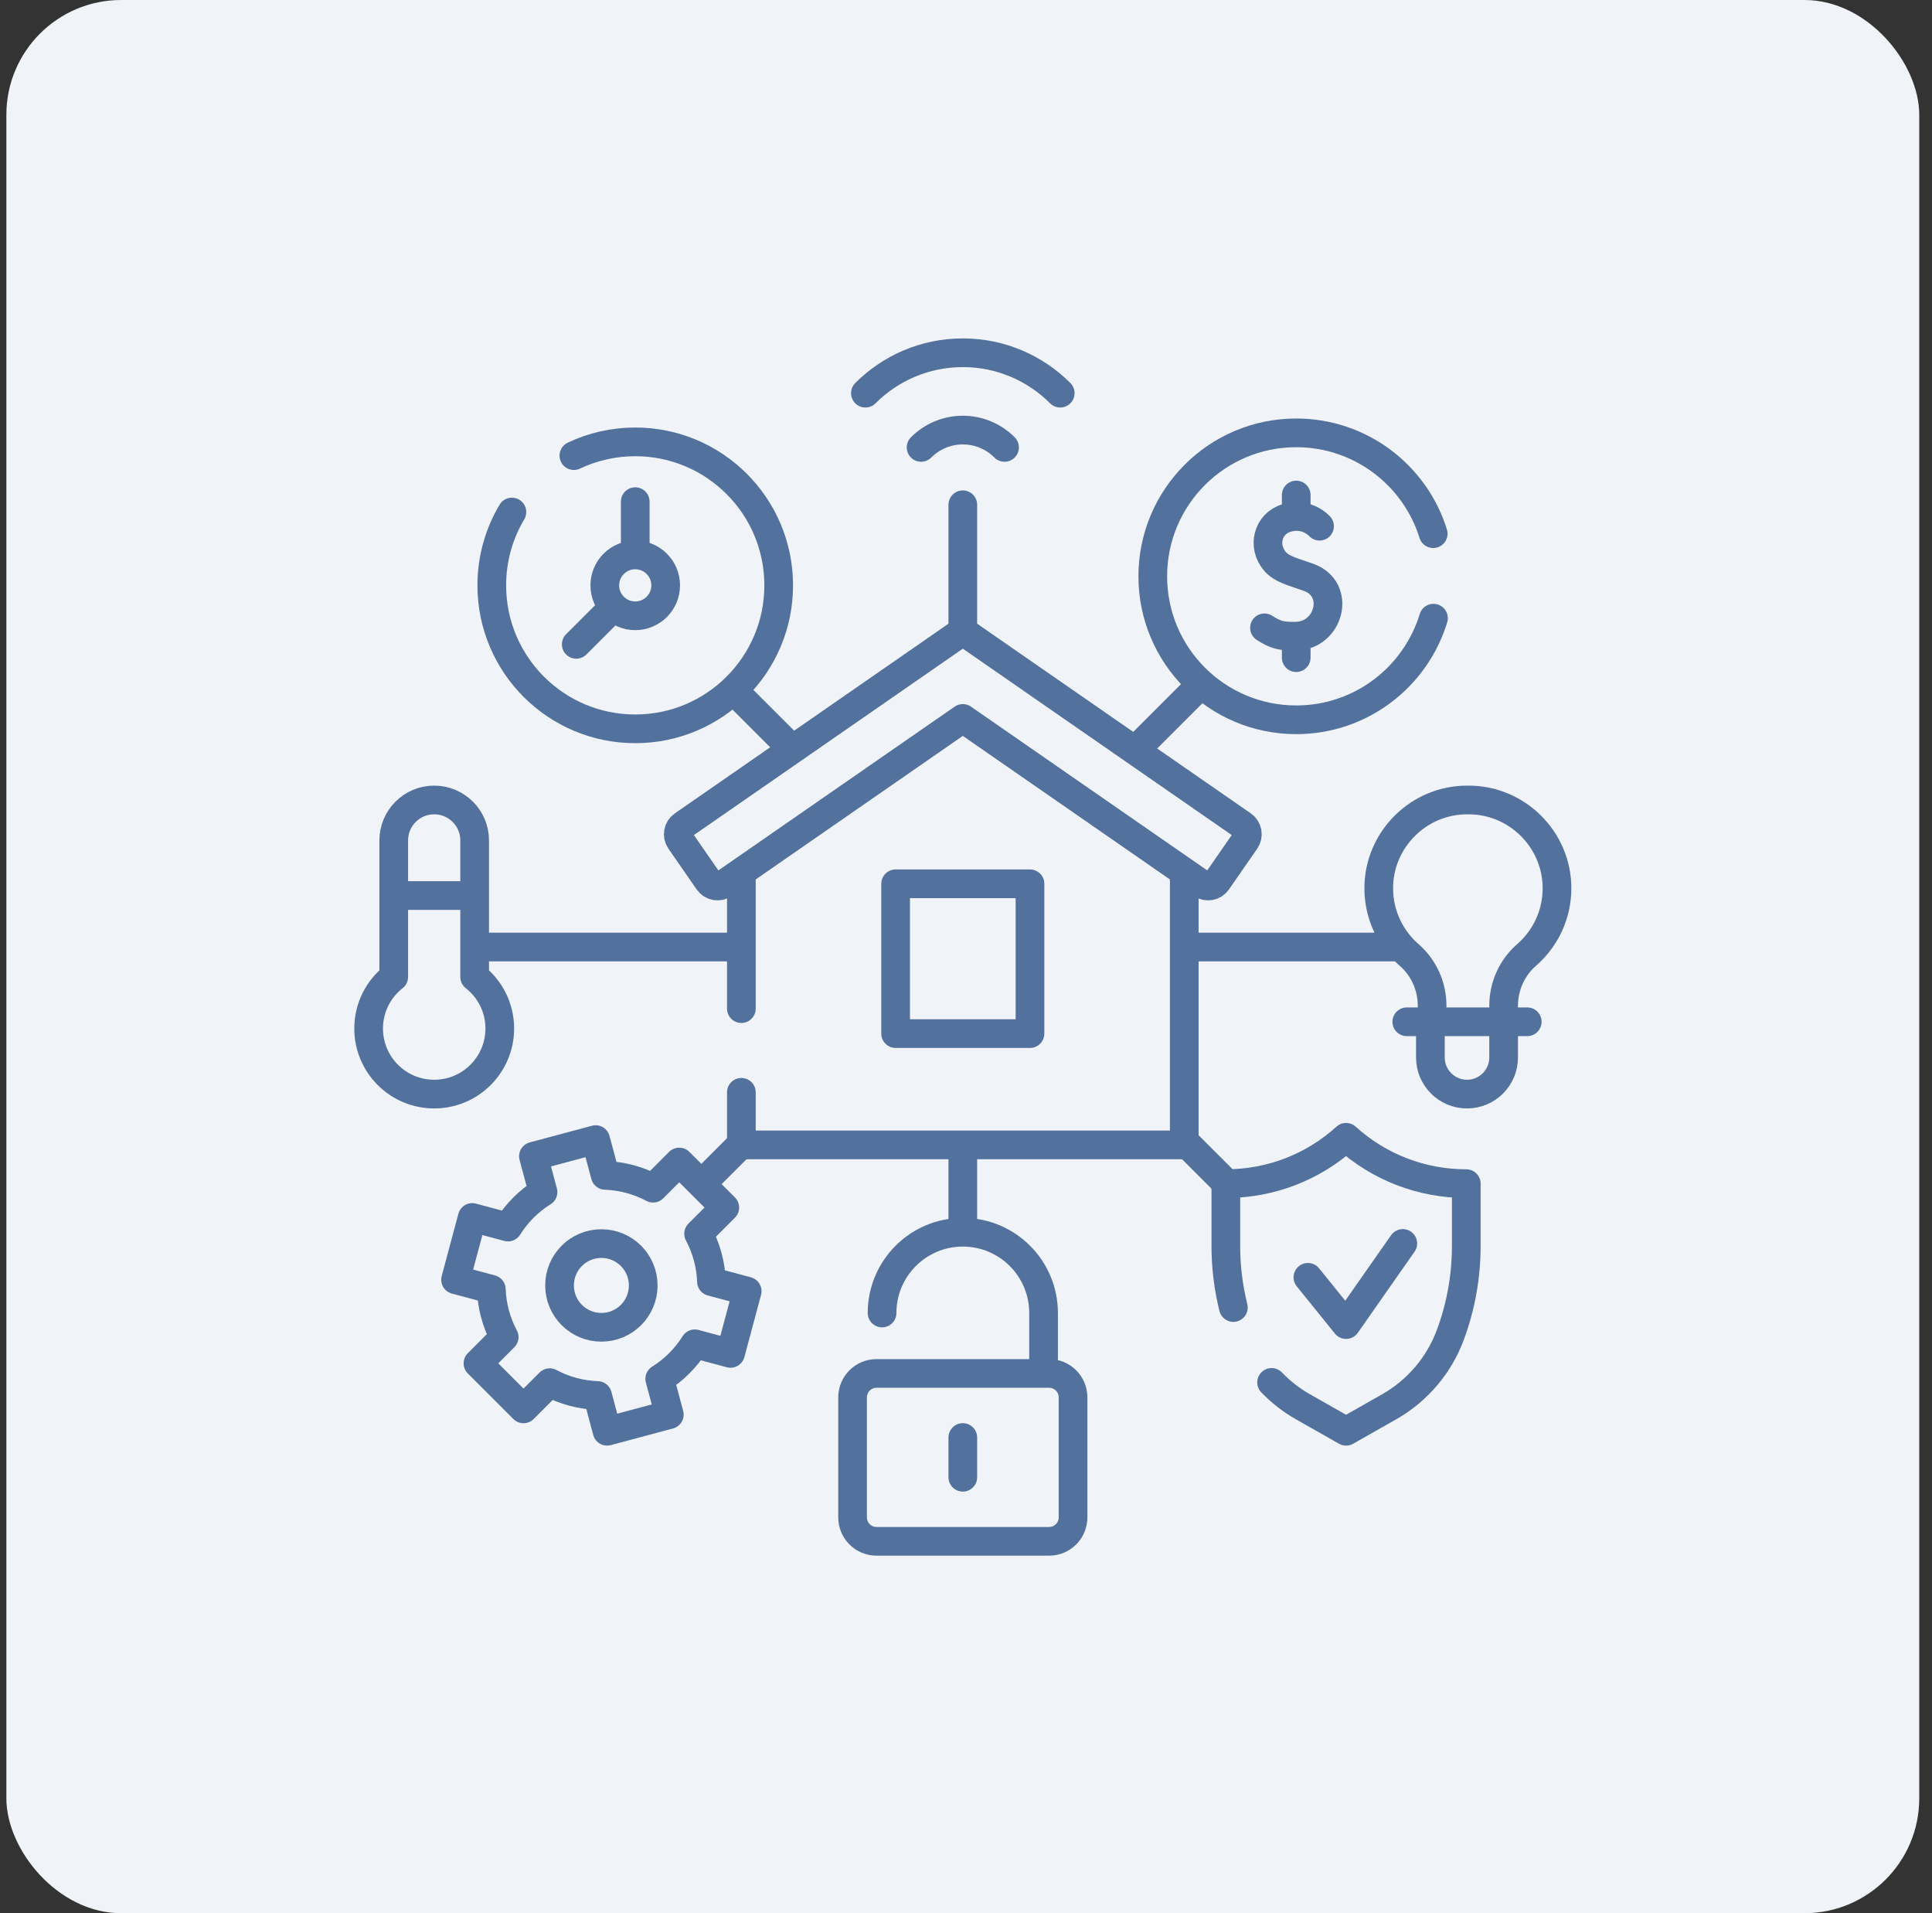 <svg width="101" height="100" viewBox="0 0 101 100" fill="none" xmlns="http://www.w3.org/2000/svg">
<rect x="0" y="0" width="101" height="100" fill="#333333" stroke="none"/>
<rect x="0.333" width="100" height="100" rx="6" fill="#F0F4F9"/>
<g clip-path="url(#clip0_2158_4547)">
<path d="M48.152 23.385C48.711 22.826 49.482 22.48 50.333 22.48C51.184 22.48 51.956 22.826 52.515 23.385M62.187 59.923L63.988 61.724M41.355 39.091L38.476 36.212M62.708 35.85L59.426 39.133M38.636 59.923L36.785 61.774M38.636 49.5H24.938M62.023 49.5H73.055M24.308 46.808H21.09M78.606 52.567C78.606 51.55 79.041 50.578 79.809 49.911C80.781 49.065 81.396 47.818 81.396 46.428C81.396 43.874 79.29 41.789 76.736 41.814C74.183 41.789 72.077 43.874 72.077 46.428C72.077 47.818 72.691 49.065 73.663 49.911C74.431 50.579 74.867 51.55 74.867 52.567M78.606 54.025V55.272C78.606 56.33 77.749 57.187 76.691 57.187C75.634 57.187 74.777 56.33 74.777 55.272V54.025M73.543 53.407H79.84M20.584 51.062V43.928C20.584 42.76 21.531 41.813 22.699 41.813C23.867 41.813 24.814 42.76 24.814 43.928V51.062C25.613 51.689 26.127 52.663 26.127 53.758C26.127 55.652 24.592 57.187 22.699 57.187C20.806 57.187 19.271 55.652 19.271 53.758C19.271 52.663 19.785 51.689 20.584 51.062ZM36.321 70.239L38.19 70.74L39.061 67.488L37.193 66.987C37.162 66.113 36.932 65.258 36.521 64.487L37.89 63.117L35.509 60.737L34.141 62.105C33.756 61.901 33.349 61.74 32.929 61.627C32.508 61.515 32.075 61.451 31.64 61.435L31.139 59.566L27.887 60.437L28.388 62.308C27.646 62.77 27.02 63.396 26.556 64.137L24.688 63.636L23.816 66.888L25.685 67.389C25.716 68.263 25.945 69.118 26.357 69.889L24.987 71.259L27.367 73.64L28.737 72.271C29.122 72.475 29.528 72.635 29.949 72.749C30.37 72.861 30.802 72.925 31.237 72.941L31.738 74.81L34.99 73.939L34.489 72.069C35.231 71.606 35.858 70.98 36.321 70.239Z" stroke="#53719D" stroke-width="1.5" stroke-miterlimit="10" stroke-linecap="round" stroke-linejoin="round"/>
<path d="M31.438 69.376C32.647 69.376 33.626 68.397 33.626 67.188C33.626 65.98 32.647 65.001 31.438 65.001C30.23 65.001 29.251 65.98 29.251 67.188C29.251 68.397 30.23 69.376 31.438 69.376Z" stroke="#53719D" stroke-width="1.5" stroke-miterlimit="10" stroke-linecap="round" stroke-linejoin="round"/>
<path d="M64.477 68.343C64.215 67.289 64.083 66.207 64.084 65.121V61.867H64.086C66.424 61.867 68.643 61.01 70.369 59.446C72.094 61.01 74.314 61.867 76.651 61.867H76.653V65.121C76.653 66.712 76.374 68.276 75.821 69.768C75.232 71.359 74.1 72.691 72.626 73.529L70.369 74.81L68.112 73.529C67.508 73.186 66.957 72.757 66.476 72.256" stroke="#53719D" stroke-width="1.5" stroke-miterlimit="10" stroke-linecap="round" stroke-linejoin="round"/>
<path d="M68.374 66.764L70.369 69.234L73.335 64.994M74.938 32.312C74.002 35.386 71.144 37.623 67.763 37.623C63.622 37.623 60.264 34.266 60.264 30.124C60.264 25.983 63.622 22.625 67.763 22.625C71.129 22.625 73.976 24.841 74.925 27.894" stroke="#53719D" stroke-width="1.5" stroke-miterlimit="10" stroke-linecap="round" stroke-linejoin="round"/>
<path d="M68.983 27.504C68.983 27.504 68.325 26.753 67.255 27.075C66.273 27.371 65.969 28.553 66.66 29.349C67.019 29.762 67.62 29.897 68.398 30.172C70.138 30.787 69.495 33.241 67.725 33.253C67.034 33.257 66.711 33.213 66.104 32.816M67.763 33.358V34.374M67.763 25.874V26.891M30.001 23.815C30.973 23.354 32.061 23.096 33.209 23.096C37.35 23.096 40.708 26.454 40.708 30.596C40.708 34.737 37.35 38.095 33.209 38.095C29.067 38.095 25.709 34.737 25.709 30.596C25.709 29.195 26.093 27.885 26.761 26.763M32.039 31.765L30.125 33.679M33.209 26.221V28.936M46.112 68.629C46.112 66.297 48.002 64.407 50.333 64.407C52.665 64.407 54.555 66.297 54.555 68.629V71.663M50.333 77.214V75.137M50.333 64.282V59.923M50.333 32.94V26.383M38.757 52.719V45.738M61.91 45.677V59.843H38.757V57.094M54.846 80.563H45.821C45.131 80.563 44.571 80.003 44.571 79.313V73.038C44.571 72.348 45.131 71.788 45.821 71.788H54.846C55.536 71.788 56.096 72.348 56.096 73.038V79.313C56.096 80.003 55.536 80.563 54.846 80.563Z" stroke="#53719D" stroke-width="1.5" stroke-miterlimit="10" stroke-linecap="round" stroke-linejoin="round"/>
<path d="M46.821 46.194H53.845V54.025H46.821V46.194Z" stroke="#53719D" stroke-width="1.5" stroke-miterlimit="10" stroke-linecap="round" stroke-linejoin="round"/>
<path d="M64.961 43.13L50.662 33.221C50.565 33.154 50.451 33.118 50.333 33.118C50.216 33.118 50.101 33.154 50.005 33.221L35.706 43.13C35.643 43.173 35.59 43.228 35.549 43.291C35.508 43.355 35.48 43.426 35.467 43.501C35.453 43.575 35.454 43.652 35.47 43.726C35.486 43.8 35.517 43.87 35.56 43.932L37.037 46.064C37.081 46.126 37.136 46.179 37.199 46.221C37.263 46.262 37.334 46.29 37.409 46.303C37.483 46.317 37.56 46.315 37.634 46.299C37.708 46.283 37.778 46.253 37.84 46.21L50.333 37.552L62.827 46.21C62.952 46.297 63.108 46.33 63.258 46.303C63.409 46.276 63.542 46.19 63.629 46.064L65.107 43.932C65.194 43.807 65.227 43.651 65.2 43.501C65.173 43.35 65.087 43.217 64.961 43.13Z" stroke="#53719D" stroke-width="1.5" stroke-miterlimit="10" stroke-linecap="round" stroke-linejoin="round"/>
<path d="M33.208 32.187C34.087 32.187 34.8 31.474 34.8 30.596C34.8 29.717 34.087 29.004 33.208 29.004C32.33 29.004 31.617 29.717 31.617 30.596C31.617 31.474 32.33 32.187 33.208 32.187Z" stroke="#53719D" stroke-width="1.5" stroke-miterlimit="10" stroke-linecap="round" stroke-linejoin="round"/>
<path d="M45.241 20.55C46.546 19.245 48.347 18.438 50.333 18.438C52.32 18.438 54.121 19.245 55.426 20.55" stroke="#53719D" stroke-width="1.5" stroke-miterlimit="10" stroke-linecap="round" stroke-linejoin="round"/>
</g>
<defs>
<clipPath id="clip0_2158_4547">
<rect width="64" height="64" fill="white" transform="translate(18.333 17.5)"/>
</clipPath>
</defs>
</svg>

